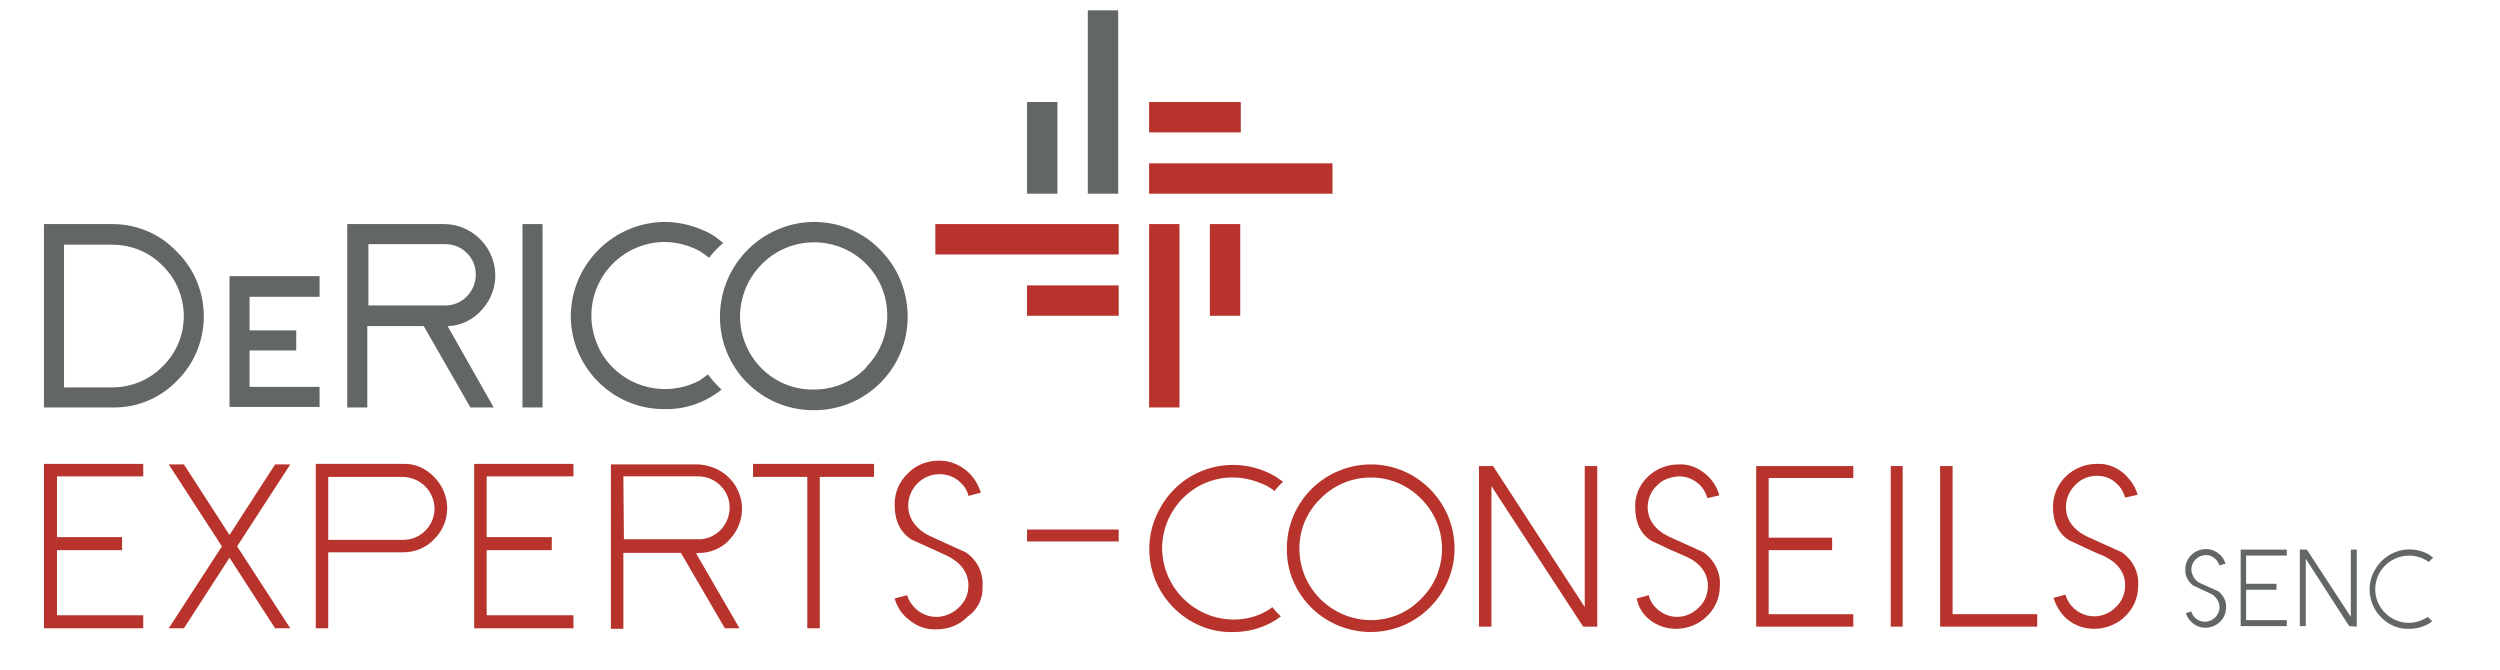 <?xml version="1.0" encoding="UTF-8"?>
<!-- Generator: Adobe Illustrator 28.2.0, SVG Export Plug-In . SVG Version: 6.00 Build 0)  -->
<svg xmlns="http://www.w3.org/2000/svg" xmlns:xlink="http://www.w3.org/1999/xlink" version="1.1" x="0px" y="0px" viewBox="0 0 460.8 123.5" style="enable-background:new 0 0 460.8 123.5;" xml:space="preserve">
<style type="text/css">
	.st0{fill:#636667;}
	.st1{fill:#B7332C;}
</style>
<g id="Calque_1">
	<g id="Groupe_24" transform="translate(-1283.398 -400.697)">
		<path id="Tracé_405" class="st0" d="M1304.1,442l-12.6,0v33.8h12.6c4.5,0.1,8.8-1.7,11.9-4.9c6.6-6.5,6.6-17.2,0.1-23.7    c0,0-0.1-0.1-0.1-0.1C1312.9,443.8,1308.6,442,1304.1,442 M1313.4,468.2c-2.4,2.5-5.8,3.9-9.3,3.9h-8.9v-26.3h8.9    c3.5,0,6.9,1.4,9.3,3.9c5.1,5,5.2,13.3,0.1,18.4C1313.5,468.1,1313.4,468.1,1313.4,468.2"></path>
		<path id="Tracé_406" class="st0" d="M1342.3,455.4v-3.8h-16.6v24.1h16.6v-3.7h-12.9v-6.7h8.6v-3.7h-8.6v-6.2H1342.3z"></path>
		<path id="Tracé_407" class="st0" d="M1365.9,460.8l0.4,0c2.3-0.2,4.5-1.3,6-3.1c3.5-3.9,3.1-9.8-0.8-13.3    c-1.7-1.5-3.9-2.4-6.2-2.4h-17.9v33.8h3.7v-15h10.4l8.6,15h4.3L1365.9,460.8z M1365.5,457h-14.2v-11.3h14.2c3.1,0,5.6,2.5,5.6,5.6    S1368.6,457,1365.5,457L1365.5,457L1365.5,457z"></path>
		<rect id="Rectangle_9234" x="1379.7" y="442" class="st0" width="3.7" height="33.8"></rect>
		<path id="Tracé_408" class="st0" d="M1433.4,441.6c-9.5,0.1-17.2,7.8-17.3,17.3c-0.1,9.6,7.6,17.4,17.2,17.4    c9.6,0.1,17.4-7.6,17.4-17.2c0-4.7-1.8-9.1-5.1-12.4C1442.4,443.4,1438,441.6,1433.4,441.6 M1443,468.5c-2.5,2.6-6,4-9.6,4h0    c-7.5,0.1-13.5-5.9-13.6-13.4c0-3.6,1.4-7.1,4-9.7c5.2-5.3,13.8-5.4,19.1-0.2s5.4,13.8,0.2,19.1    C1443.1,468.4,1443,468.4,1443,468.5"></path>
		<path id="Tracé_409" class="st0" d="M1405.9,441.6c-9.5,0.1-17.2,7.8-17.3,17.3c0,9.5,7.8,17.3,17.3,17.2    c3.8,0.1,7.5-1.2,10.5-3.6c-0.9-0.8-1.8-1.8-2.5-2.8c-0.5,0.4-1,0.7-1.5,1.1c-6.6,3.5-14.8,1.1-18.4-5.5c-1-2-1.6-4.1-1.6-6.4    c0-7.5,6-13.5,13.4-13.6c2.3,0,4.6,0.6,6.6,1.7c0.6,0.4,1.2,0.8,1.7,1.2c0.8-1,1.6-1.9,2.6-2.7c-0.8-0.7-1.6-1.3-2.5-1.8    C1411.7,442.4,1408.8,441.6,1405.9,441.6"></path>
		<path id="Tracé_410" class="st1" d="M1309.8,488.6v-2.4h-18.3v30.3h18.3v-2.4h-15.9v-12h12v-2.4h-12v-11.2H1309.8z"></path>
		<path id="Tracé_411" class="st1" d="M1334.1,516.5h2.8l-9.8-15.1l9.8-15.1h-2.8l-8.4,13l-8.4-13h-2.8l9.8,15.1l-9.8,15.1h2.8    l8.4-13L1334.1,516.5z"></path>
		<path id="Tracé_412" class="st1" d="M1363.4,500.1c3.2-3.1,3.2-8.1,0.2-11.3c-0.1-0.1-0.1-0.1-0.2-0.2l0.4-0.4l-0.4,0.4    c-1.5-1.6-3.6-2.5-5.7-2.4h-16.1v30.3h2.3v-14h13.8C1359.8,502.5,1361.9,501.7,1363.4,500.1 M1343.9,488.6l13.7,0c0,0,0.1,0,0.1,0    c3.2,0.1,5.7,2.6,5.8,5.8h-0.4l0.4,0v0c0,1.5-0.6,3-1.7,4.1l-0.4-0.4l0.4,0.4c-1.1,1.1-2.5,1.7-4.1,1.7h-13.8V488.6z"></path>
		<path id="Tracé_413" class="st1" d="M1389.1,488.6v-2.4h-18.3v30.3h18.3v-2.4h-16v-12h12l0-2.4h-12v-11.2H1389.1z"></path>
		<path id="Tracé_414" class="st1" d="M1417,516.5h2.7l-8-13.8l0.8-0.1l0.4,0c2-0.2,3.9-1.1,5.2-2.7c3-3.4,2.7-8.5-0.7-11.5    c-1.5-1.3-3.4-2-5.3-2.1H1396v30.3h2.3v-14h10.6L1417,516.5z M1398.3,489.1v-0.6l13.7,0c0,0,0.1,0,0.1,0c1.5,0,3,0.6,4.1,1.7    c2.3,2.3,2.2,5.9,0,8.2c-1.1,1.1-2.5,1.7-4,1.7h-13.8L1398.3,489.1z"></path>
		<path id="Tracé_415" class="st1" d="M1444.5,486.2h-22.3v2.4h10l0,27.9h2.3v-27.9l10,0L1444.5,486.2z"></path>
		<path id="Tracé_416" class="st1" d="M1464.5,508.8c0.2-2.5-1-4.9-3.1-6.3l-6.6-3c-2.5-1.2-4-3.2-4-5.6c0-1.5,0.6-3,1.7-4.1    c1.1-1.1,2.5-1.7,4.1-1.7l0,0c0,0,0,0,0,0c1.4,0,2.7,0.5,3.7,1.4c0.8,0.7,1.4,1.6,1.6,2.6l2.3-0.6c-0.5-1.5-1.3-2.9-2.6-4    c-1.4-1.2-3.2-1.9-5.1-1.9c-2.2,0-4.3,0.8-5.8,2.4c-1.6,1.5-2.4,3.5-2.4,5.7c0,3,1,5,3,6.4c1.1,0.5,2.2,1,3.3,1.5    c1.1,0.5,2.2,1,3.3,1.5c2.5,1.2,4,3.1,4,5.5h-0.4l0.4,0c0,1.6-0.6,3-1.8,4.1c-1,1-2.4,1.6-3.8,1.7v0h-0.3c-1.4,0-2.7-0.5-3.7-1.4    c-0.8-0.7-1.4-1.6-1.7-2.6l-2.3,0.6c0.4,1.5,1.3,2.9,2.6,3.9c1.4,1.2,3.2,1.9,5.1,1.8c2.2,0,4.3-0.8,5.8-2.4    C1463.7,513,1464.6,510.9,1464.5,508.8"></path>
		<path id="Tracé_417" class="st1" d="M1450.9,515.4"></path>
		<path id="Tracé_418" class="st1" d="M1525.1,512.7c6.1,6,15.9,6,21.9-0.1c2.9-2.9,4.5-6.8,4.5-10.8c0-8.5-6.9-15.5-15.4-15.5    c-8.5,0-15.5,6.9-15.5,15.4C1520.5,505.9,1522.2,509.8,1525.1,512.7 M1522.9,501.8c0-3.5,1.4-6.8,3.9-9.2c5-5.1,13.2-5.2,18.3-0.2    c0.1,0.1,0.1,0.1,0.2,0.2c5.1,5,5.2,13.2,0.2,18.3c-0.1,0.1-0.1,0.1-0.2,0.2l0,0c-2.4,2.5-5.7,3.9-9.2,3.9h-0.1    C1528.8,514.9,1522.9,509.1,1522.9,501.8L1522.9,501.8L1522.9,501.8z"></path>
		<path id="Tracé_419" class="st1" d="M1499.7,512.7c2.9,2.9,6.8,4.6,10.9,4.5c2.6,0,5.1-0.6,7.4-1.9c0.5-0.3,1-0.6,1.5-1    c-0.6-0.5-1.1-1.1-1.6-1.7c-0.3,0.3-0.7,0.5-1,0.7c-1.9,1.1-4,1.6-6.2,1.6h0c-7.2-0.1-13-5.9-13.1-13.1v0c0-7.2,5.8-13.1,13-13.1    c2.2,0,4.4,0.6,6.4,1.6c0.4,0.3,0.9,0.5,1.3,0.9c0.5-0.6,1-1.2,1.6-1.7c-0.6-0.4-1.1-0.8-1.8-1.2c-7.5-4.1-16.8-1.4-20.9,6.1    C1493.8,500.4,1494.9,507.9,1499.7,512.7"></path>
		<path id="Tracé_420" class="st1" d="M1577.8,516.2l0-29.6h-2.3v26l-16.9-26h-2.6v29.6h2.3v-25.9l16.9,25.9H1577.8z"></path>
		<path id="Tracé_421" class="st1" d="M1587.3,514.8L1587.3,514.8c1.4,1.2,3.2,1.8,5,1.8c2.1,0,4.2-0.8,5.7-2.3    c1.5-1.4,2.4-3.4,2.4-5.6c0.2-2.4-1-4.8-3-6.2l-6.4-2.9c-2.5-1.2-3.9-3.1-3.9-5.4v0c0-1.5,0.6-3,1.7-4c1-1.1,2.5-1.6,4-1.7    c0,0,0.1,0,0.1,0c0,0,0,0,0,0c1.3,0,2.6,0.5,3.6,1.4c0.8,0.7,1.3,1.6,1.6,2.6l2.2-0.5c-0.4-1.5-1.3-2.9-2.5-3.9    c-1.4-1.2-3.1-1.9-5-1.8c-2.1,0-4.2,0.8-5.7,2.3c-1.5,1.4-2.4,3.5-2.3,5.6c0,2.9,1,4.9,3,6.2c1.1,0.5,2.2,1,3.2,1.5l3.2,1.4    c2.5,1.1,4,3,4,5.4c0,1.5-0.6,3-1.7,4c-1.1,1.1-2.5,1.7-4,1.7c-1.3,0-2.6-0.5-3.6-1.4c-0.8-0.7-1.4-1.6-1.6-2.6l-2.2,0.6    C1585.3,512.4,1586.1,513.8,1587.3,514.8"></path>
		<path id="Tracé_422" class="st1" d="M1625,488.9v-2.3h-17.9v29.6l17.9,0v-2.3h-15.6v-11.8h11.7v-2.3h-11.7v-11H1625z"></path>
		<rect id="Rectangle_9235" x="1631.9" y="486.6" class="st1" width="2.2" height="29.6"></rect>
		<path id="Tracé_423" class="st1" d="M1641,486.6v29.6l17.9,0v-2.3h-15.6v-27.3L1641,486.6z"></path>
		<path id="Tracé_424" class="st1" d="M1664.4,514.8c1.4,1.2,3.1,1.8,5,1.8c2.1,0,4.2-0.8,5.7-2.3c1.5-1.4,2.4-3.4,2.4-5.6    c0.2-2.5-1-4.8-3-6.2l-6.4-2.9c-2.5-1.2-3.9-3.1-3.9-5.4c0,0,0,0,0-0.1c0-1.5,0.6-2.9,1.7-4c1-1.1,2.5-1.7,4-1.7c0,0,0.1,0,0.1,0    c0,0,0,0,0,0c1.3,0,2.6,0.5,3.5,1.4c0.8,0.7,1.3,1.6,1.6,2.6l2.3-0.5c-0.4-1.5-1.3-2.8-2.5-3.9c-1.4-1.2-3.1-1.9-5-1.8    c-2.1,0-4.2,0.8-5.7,2.3c-1.5,1.4-2.4,3.5-2.4,5.6c0,2.9,1,4.9,3,6.2c1.1,0.5,2.2,1,3.2,1.5c1.1,0.5,2.2,1,3.2,1.4    c2.4,1.1,3.9,3,3.9,5.3v0.1c0,1.5-0.6,3-1.7,4c-1.1,1.1-2.5,1.7-4,1.7c-2.4,0-4.6-1.6-5.3-4l-2.2,0.6    C1662.4,512.4,1663.2,513.8,1664.4,514.8"></path>
		<path id="Tracé_425" class="st1" d="M1674.7,502"></path>
		<path id="Tracé_426" class="st0" d="M1722.3,514.5c1.4,1.4,3.2,2.2,5.2,2.1c1.2,0,2.4-0.3,3.5-0.9c0.2-0.1,0.5-0.3,0.7-0.5    c-0.3-0.3-0.5-0.5-0.8-0.8c-0.2,0.1-0.3,0.2-0.5,0.3c-0.9,0.5-1.9,0.8-3,0.8h0c-3.4,0-6.2-2.8-6.2-6.2v0c0-3.4,2.8-6.2,6.3-6.2    c1,0,2.1,0.3,3,0.8c0.2,0.1,0.4,0.3,0.6,0.4c0.2-0.3,0.5-0.6,0.8-0.8c-0.3-0.2-0.5-0.4-0.8-0.6c-3.6-2-8-0.7-10,2.9    C1719.5,508.6,1720,512.2,1722.3,514.5"></path>
		<path id="Tracé_427" class="st0" d="M1717.8,516.2V502h-1.1v12.4l-8.1-12.4h-1.3v14.1h1.1v-12.4l8,12.4L1717.8,516.2z"></path>
		<path id="Tracé_428" class="st0" d="M1704.9,503.1V502h-8.5v14.1h8.5v-1.1h-7.5v-5.6h5.6v-1.1h-5.6v-5.2L1704.9,503.1z"></path>
		<path id="Tracé_429" class="st0" d="M1687.5,515.5c0.7,0.6,1.5,0.9,2.4,0.9c1,0,2-0.4,2.7-1.1c0.7-0.7,1.1-1.6,1.1-2.6    c0.1-1.2-0.5-2.3-1.4-3l-3.1-1.4c-1.1-0.4-1.8-1.4-1.9-2.6c0,0,0,0,0,0c0-0.7,0.3-1.4,0.8-1.9c0.5-0.5,1.2-0.8,1.9-0.8    c0,0,0,0,0,0c0,0,0,0,0,0c0.6,0,1.2,0.2,1.7,0.7c0.4,0.3,0.6,0.8,0.8,1.2l1.1-0.3c-0.2-0.7-0.6-1.4-1.2-1.8    c-0.7-0.6-1.5-0.9-2.4-0.9c-1,0-2,0.4-2.7,1.1c-0.7,0.7-1.1,1.6-1.1,2.6c-0.1,1.2,0.5,2.3,1.4,3l1.5,0.7c0.5,0.2,1,0.5,1.5,0.7    c1.1,0.4,1.8,1.4,1.9,2.5v0.1c0,0.7-0.3,1.4-0.8,1.9c-0.5,0.5-1.2,0.8-1.9,0.8c-1.2,0-2.2-0.8-2.5-1.9l-1,0.3    C1686.5,514.4,1686.9,515,1687.5,515.5"></path>
		<path id="Tracé_430" class="st0" d="M1692.3,509.4"></path>
		<rect id="Rectangle_9236" x="1495.2" y="442" class="st1" width="5.6" height="33.8"></rect>
		<rect id="Rectangle_9237" x="1506.4" y="442" class="st1" width="5.6" height="16.9"></rect>
		<rect id="Rectangle_9238" x="1455.8" y="442" class="st1" width="33.8" height="5.6"></rect>
		<rect id="Rectangle_9239" x="1472.7" y="453.3" class="st1" width="16.9" height="5.6"></rect>
		<rect id="Rectangle_9240" x="1483.9" y="402.6" class="st0" width="5.6" height="33.8"></rect>
		<rect id="Rectangle_9241" x="1472.7" y="419.5" class="st0" width="5.6" height="16.9"></rect>
		<rect id="Rectangle_9242" x="1495.2" y="430.8" class="st1" width="33.8" height="5.6"></rect>
		<rect id="Rectangle_9243" x="1495.2" y="419.5" class="st1" width="16.9" height="5.6"></rect>
		<rect id="Rectangle_9244" x="1472.7" y="498.3" class="st1" width="16.9" height="2.2"></rect>
	</g>
</g>
<g id="Calque_2">
</g>
<g id="Calque_3">
</g>
</svg>

